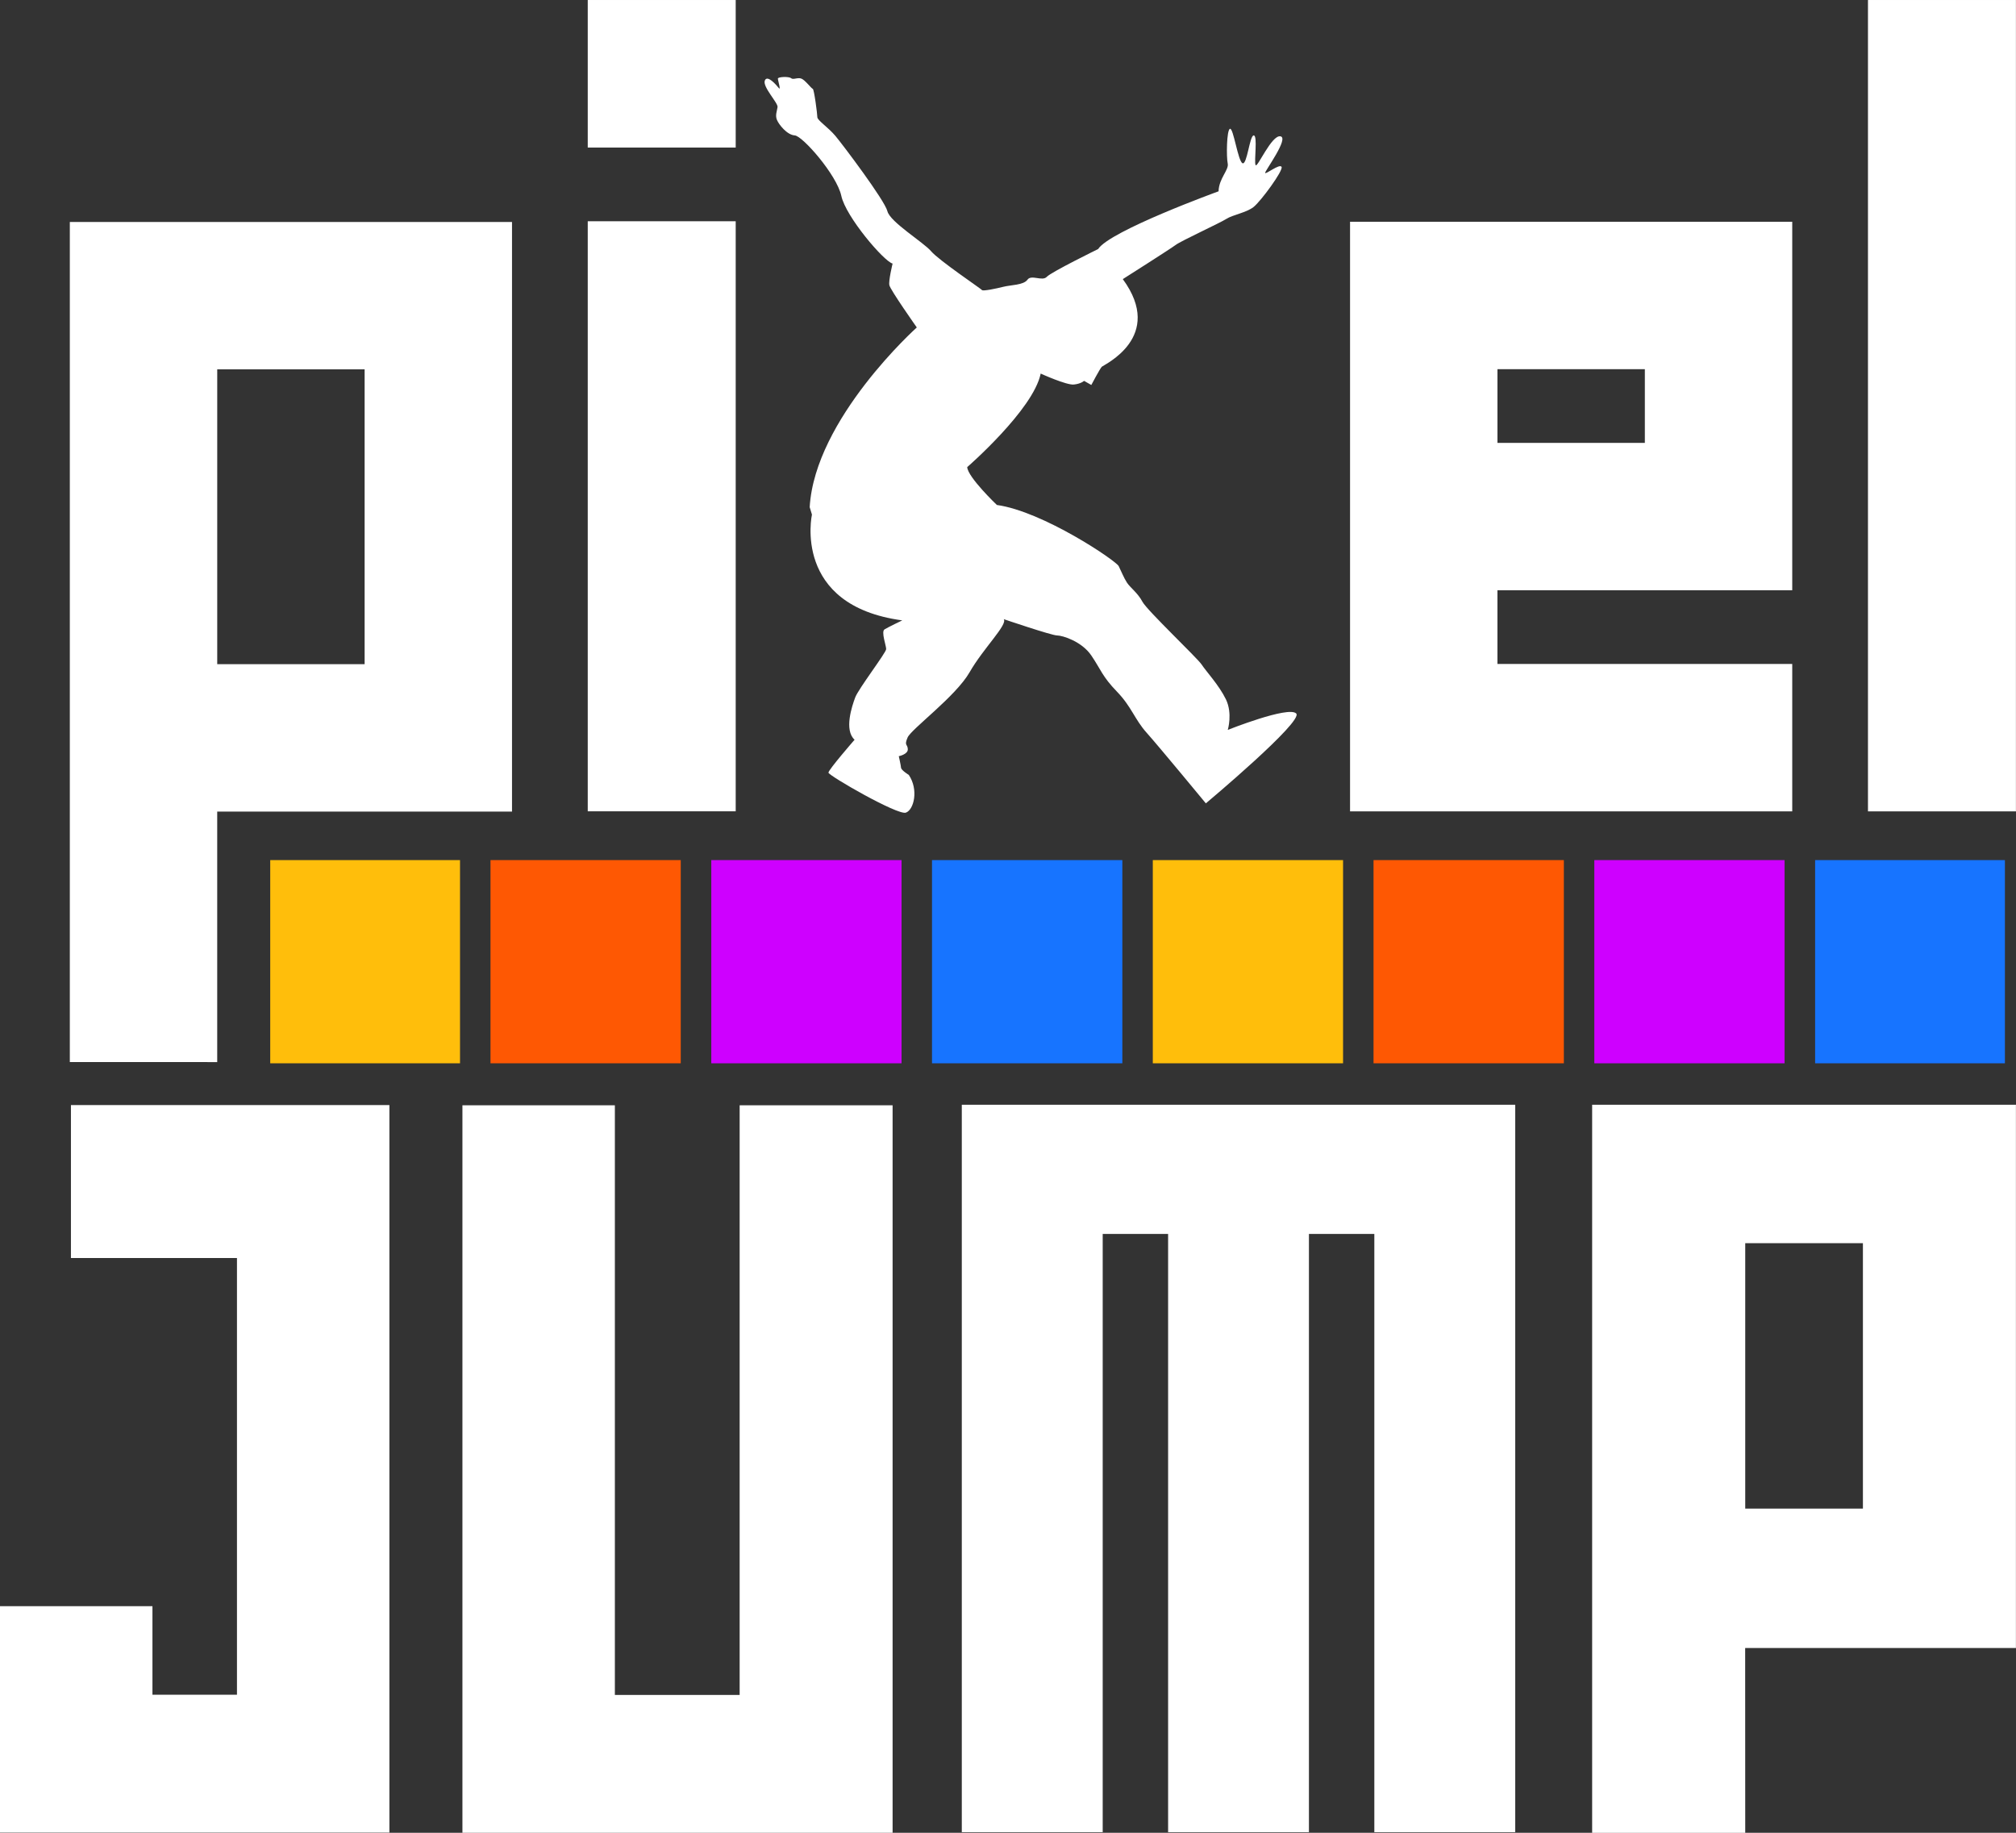 <?xml version="1.0" encoding="UTF-8"?>
<svg width="110" height="100" version="1.1" viewBox="0 0 29.104 26.458" xmlns="http://www.w3.org/2000/svg">
 <rect x="0" y="0" width="29.104" height="26.458" fill="#333333" stroke="none"/>
 <defs>
  <clipPath id="clipPath1202-9">
   <path d="m0 1e3h1e3v-1e3h-1e3z"/>
  </clipPath>
 </defs>
 <g transform="matrix(.051 0 0 -.051 1.008 15.332)">
  <path d="m0 0v237.8h125.17v-166.9h-83.449v-70.906zm83.449 196.08h-41.723v-83.449h41.723z" fill="#fff"/>
 </g>
 <path d="m8.485 0h2.136v2.13h-2.136zm0 3.194h2.136v8.518h-2.136z" fill="#fff"/>
 <g transform="matrix(.051 0 0 -.051 19.49 11.713)">
  <path d="m0 0v166.9h125.17v-104.31h-83.449v-20.861h83.449v-41.725zm83.449 125.17h-41.724v-20.862h41.724z" fill="#fff"/>
 </g>
 <path d="m26.967 0h2.136v11.713h-2.136z" fill="#fff"/>
 <g transform="matrix(.051 0 0 -.051 0 23.187)">
  <path d="m0 0h43.153v-25.065h23.925v123.62h-46.999v43.294h90.148v-205.93h-110.23z" fill="#fff"/>
 </g>
 <g transform="matrix(.051 0 0 -.051 12.886 26.458)">
  <path d="m0 0h-121.77v205.93h43.153v-166.91h35.321v166.91h43.296z" fill="#fff"/>
 </g>
 <g transform="matrix(.051 0 0 -.051 13.885 15.948)">
  <path d="m0 0v-205.92h39.886v169.35h18.512v-169.35h39.865v169.35h18.512v-169.35h39.886v205.92h-106.81z" fill="#fff"/>
 </g>
 <path d="m26.894 17.947h-1.699v3.831h1.699zm-1.699 8.512h-2.21v-10.511h6.118v7.843h-3.909z" fill="#fff"/>
 <g transform="matrix(.051 0 0 -.051 -11.05 38.749)">
  <g clip-path="url(#clipPath1202-9)">
   <g transform="translate(500.76 584.54)">
    <path d="m0 0s13.595-4.627 15.146-4.627 6.974-1.681 9.687-5.681c2.714-4.005 3.1-5.941 7.231-10.203 4.136-4.263 5.038-7.877 8.394-11.623 3.356-3.742 16.79-20.018 16.79-20.018s27.764 23.247 25.572 25.442c-2.194 2.196-19.37-4.65-19.37-4.65s1.415 4.65-0.526 8.653c-1.937 4-5.68 8.007-6.845 9.815-1.158 1.809-15.5 15.369-16.79 17.821-1.287 2.454-3.485 4.006-4.393 5.424-0.908 1.417-1.551 3.098-2.324 4.649-0.772 1.553-21.436 15.498-34.48 17.306 0 0-8.265 7.879-8.394 10.719 0 0 18.728 16.273 20.794 26.475 0 0 7.361-3.355 9.426-3.098 2.066 0.234 2.842 1.037 2.842 1.037l2.066-1.166s2.452 4.651 2.971 5.166c0.525 0.527 17.951 8.395 5.94 24.797 0 0 13.434 8.523 14.982 9.686 1.552 1.165 12.529 6.199 14.334 7.361 1.808 1.165 5.616 1.745 7.685 3.355 2.067 1.617 8.461 10.332 7.943 11.365-0.526 1.037-4.651-2.325-4.651-1.681 0 0.645 6.846 9.88 4.329 10.333-2.52 0.468-6.588-9.17-7.038-8.137-0.468 1.037 0.644 8.395-0.525 8.395-1.158 0-1.873-8.395-3.164-7.877-1.287 0.527-2.584 10.073-3.557 9.75-0.965-0.351-1.036-8.007-0.643-9.815 0.411-1.81-2.52-4.264-2.584-7.878 0 0-30.724-11.147-34.106-16.353 0 0-13.24-6.484-14.52-7.854-1.284-1.37-4.382 0.732-5.476-0.82-1.101-1.551-4.751-1.464-6.85-2.008-2.097-0.528-5.75-1.283-6.026-0.914-0.236 0.351-12.185 8.385-14.381 10.968-2.194 2.582-11.624 8.266-12.396 11.365-0.773 3.098-12.658 18.855-14.724 21.309s-5.101 4.392-5.101 5.294-0.908 7.878-1.287 8.007c-0.411 0.117-2.195 2.518-3.231 2.905-1.037 0.41-2.324-0.41-2.906 0.117-0.587 0.527-3.743 0.41-3.743-0.117s0.965-3.555 0.236-2.647c-0.715 0.902-3.292 3.871-3.943 2.068-0.643-1.81 3.807-6.33 3.614-7.491-0.175-1.16-0.708-2.325-0.175-3.613 0.525-1.289 2.842-4.264 5.036-4.393 2.195-0.117 11.903-11.169 13.184-17.105 1.276-5.936 12.053-18.538 14.519-19.177 0 0-1.19-4.838-0.915-6.118 0.237-1.283 7.765-11.963 7.765-11.963s-28.859-25.845-30.32-50.866l0.639-2.096s-5.662-25.753 25.57-29.954c0 0-4.018-1.915-5.026-2.554-1.009-0.638 0.468-4.568 0.468-5.569 0-1.007-7.854-11.232-8.769-13.698s-3.199-9.223-0.174-11.963c0 0-7.397-8.493-7.397-9.314 0-0.82 19.636-12.146 21.916-11.325 2.284 0.82 3.653 6.484 0.826 10.685 0 0-2.098 1.283-2.191 2.009-0.057 0.732-0.64 3.285-0.64 3.285s2.649 0.528 2.552 2.01c-0.057 1.458-1.094 0.913-0.057 3.285 1.008 2.372 13.605 11.598 17.534 18.447 3.924 6.849 10.867 13.515 9.679 15.067z" fill="#fff"/>
   </g>
   <g>
    <path d="m730.47 458.81h53.723v57.517h-53.723z" fill="#1774ff"/>
    <path d="m667.97 458.81h53.855v57.517h-53.855z" fill="#ce00ff"/>
    <path d="m605.47 458.81h53.876v57.517h-53.876z" fill="#fe5803"/>
    <path d="m542.99 458.81h53.854v57.517h-53.854z" fill="#ffbe0b"/>
    <path d="m480.49 458.81h53.876v57.517h-53.876z" fill="#1774ff"/>
    <path d="m418.01 458.81h53.854v57.517h-53.854z" fill="#ce00ff"/>
    <path d="m355.51 458.81h53.855v57.517h-53.855z" fill="#fe5803"/>
    <path d="m293.16 458.81h53.723v57.517h-53.723z" fill="#ffbe0b"/>
   </g>
  </g>
 </g>
</svg>
